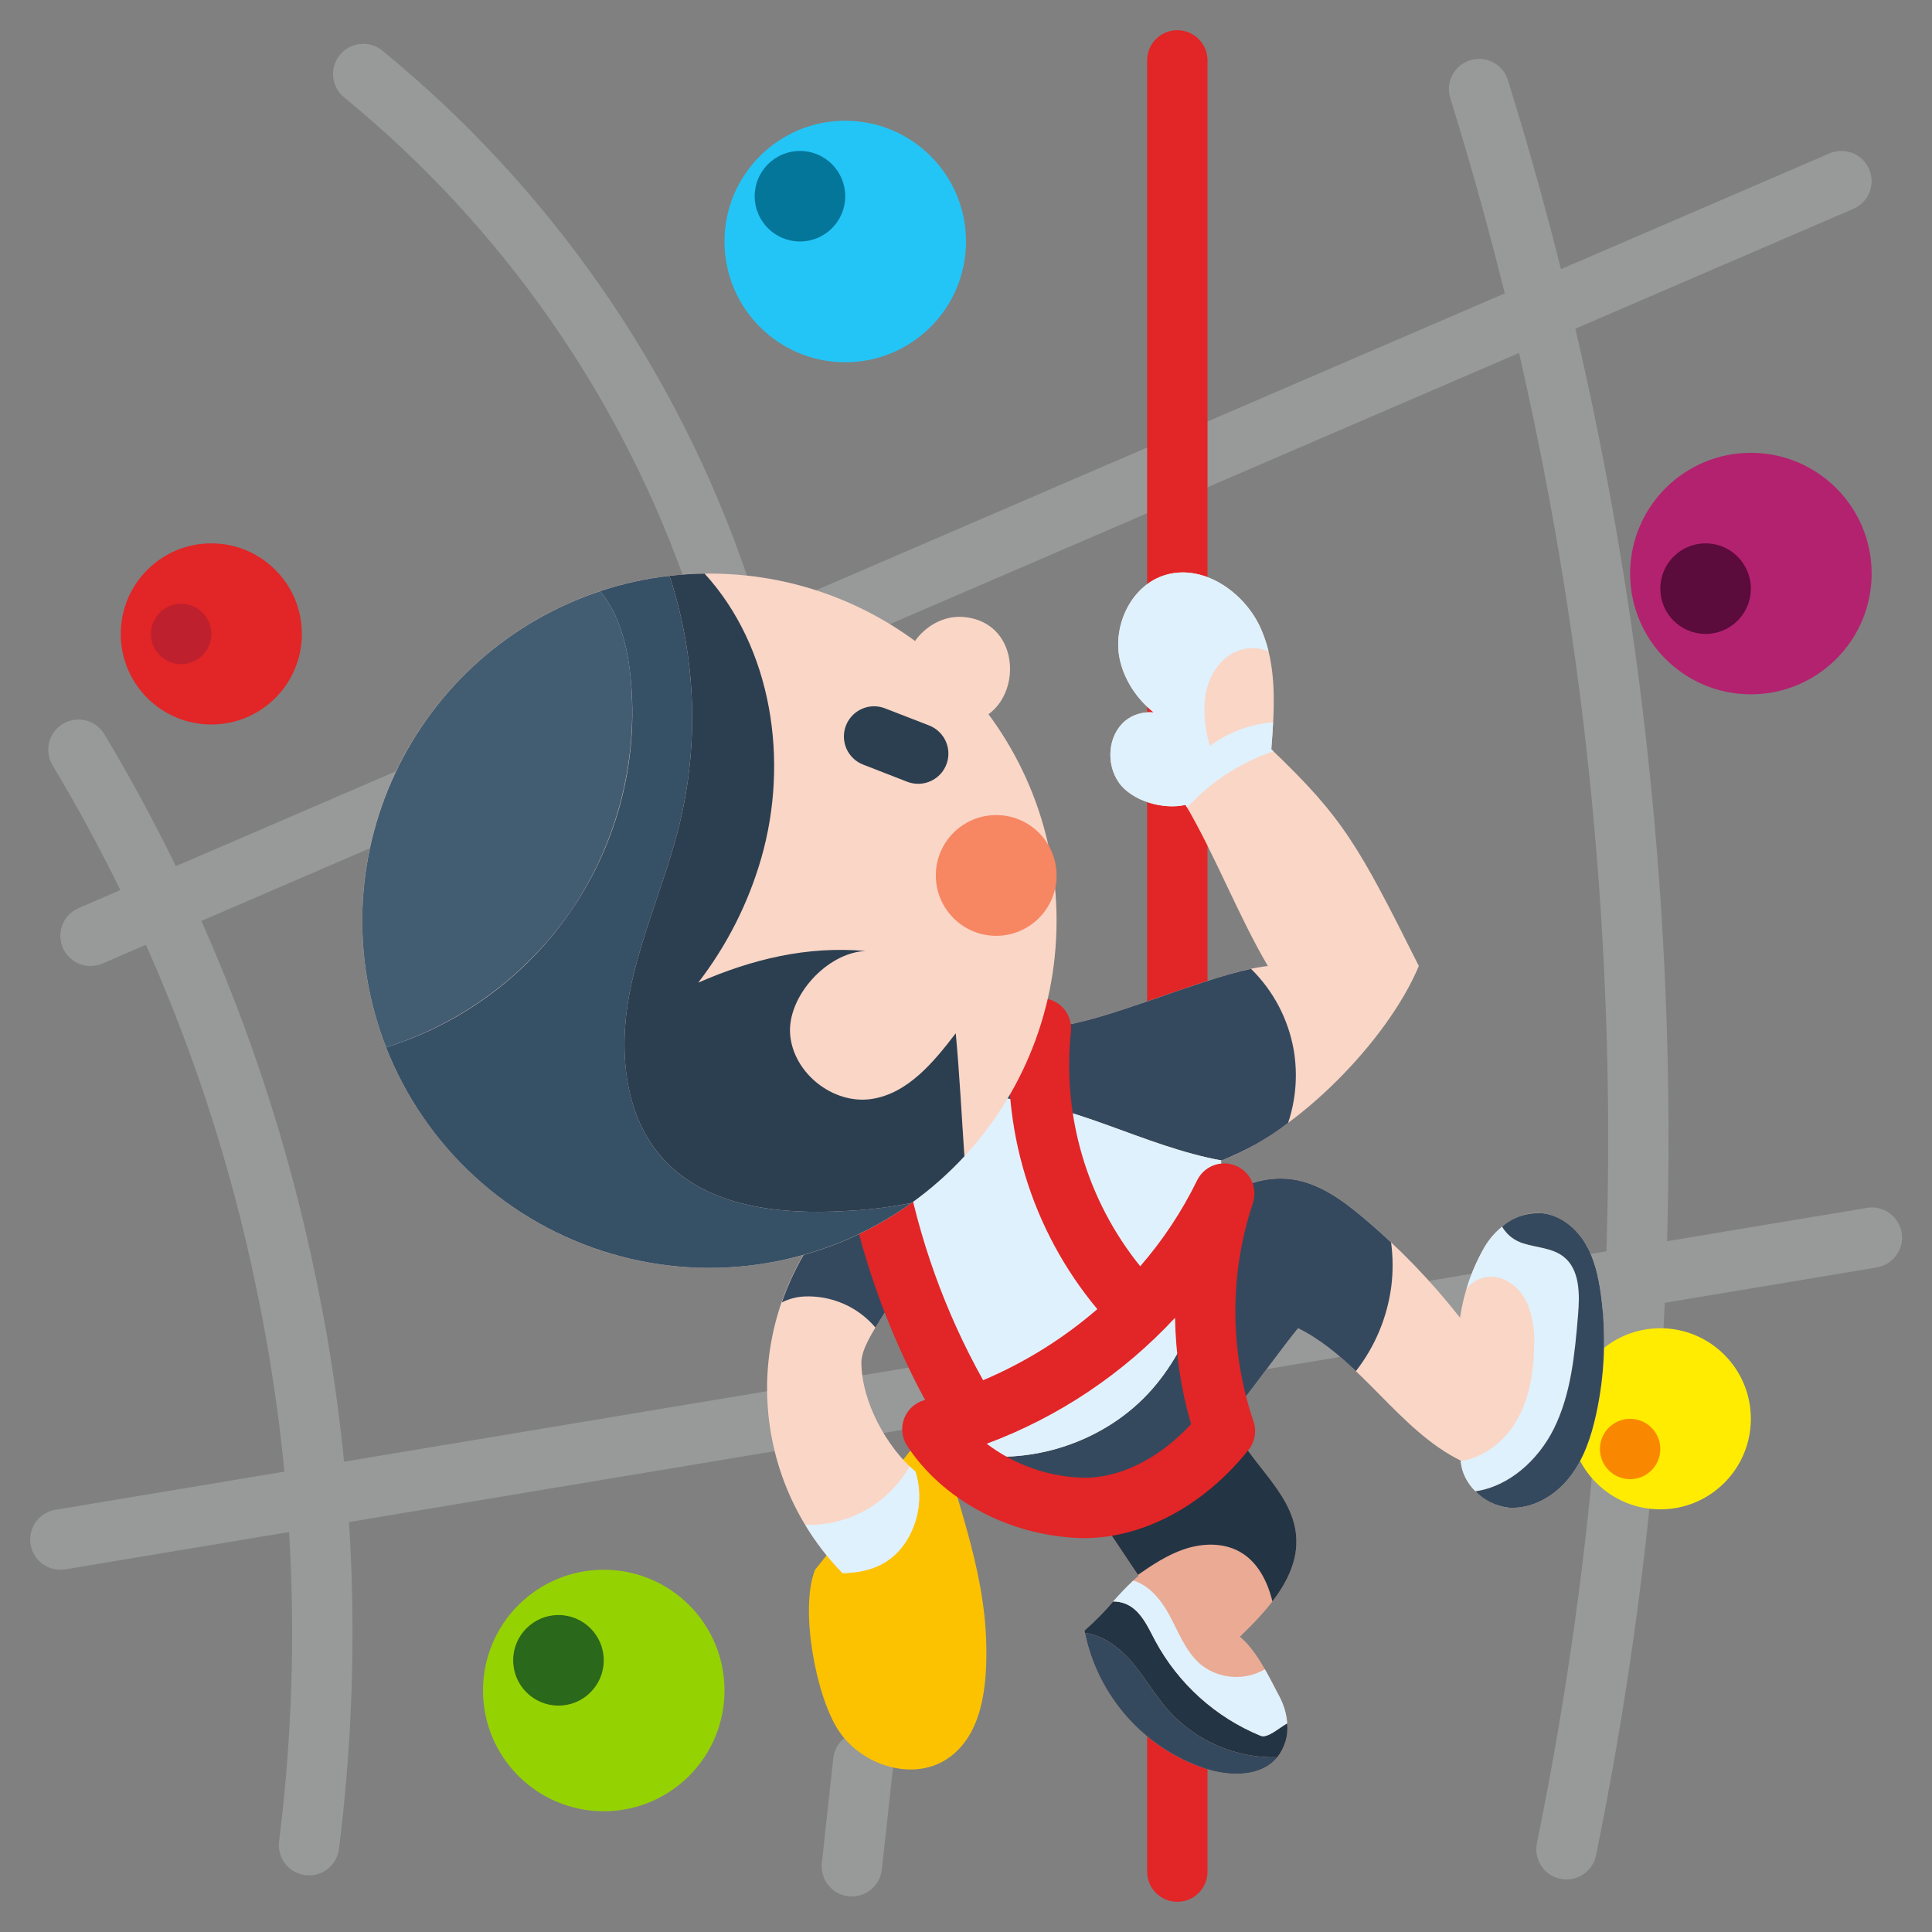 <svg width="50" height="50" viewBox="0 0 50 50" fill="none" xmlns="http://www.w3.org/2000/svg">
<rect x="0" y="0" width="50" height="50" fill="#808080" stroke="none"/>
<g clip-path="url(#clip0_94_169)">
<path d="M7.998 48.535C7.887 48.535 7.777 48.511 7.676 48.466C7.575 48.42 7.485 48.353 7.412 48.27C7.338 48.187 7.283 48.089 7.251 47.983C7.218 47.877 7.208 47.766 7.222 47.656C7.826 42.85 7.62 37.978 6.614 33.241C5.626 28.501 3.85 23.959 1.36 19.805C1.308 19.718 1.273 19.62 1.257 19.519C1.242 19.417 1.247 19.314 1.272 19.214C1.322 19.013 1.45 18.84 1.628 18.733C1.805 18.627 2.018 18.595 2.219 18.645C2.42 18.695 2.593 18.823 2.7 19.001C5.279 23.304 7.119 28.009 8.143 32.92C9.185 37.827 9.398 42.874 8.772 47.852C8.748 48.04 8.657 48.214 8.514 48.34C8.372 48.465 8.188 48.535 7.998 48.535ZM40.541 48.64C40.425 48.64 40.31 48.614 40.206 48.564C40.101 48.515 40.008 48.442 39.935 48.352C39.862 48.263 39.809 48.158 39.782 48.045C39.754 47.932 39.751 47.815 39.775 47.702C42.845 32.697 42.074 17.161 37.532 2.535C37.471 2.337 37.491 2.123 37.588 1.941C37.684 1.758 37.849 1.621 38.047 1.559C38.244 1.498 38.458 1.517 38.641 1.613C38.824 1.709 38.962 1.873 39.024 2.07C43.644 16.949 44.428 32.753 41.305 48.016C41.269 48.192 41.173 48.35 41.034 48.464C40.895 48.578 40.721 48.64 40.541 48.64ZM18.584 15.911C18.421 15.911 18.261 15.859 18.128 15.764C17.996 15.669 17.896 15.534 17.844 15.379C16.123 10.344 13.027 5.891 8.908 2.522C8.828 2.458 8.762 2.378 8.713 2.288C8.664 2.197 8.634 2.098 8.623 1.996C8.612 1.894 8.622 1.791 8.651 1.693C8.681 1.594 8.729 1.503 8.794 1.423C8.858 1.344 8.938 1.277 9.028 1.229C9.118 1.18 9.217 1.149 9.319 1.139C9.421 1.128 9.525 1.138 9.623 1.167C9.721 1.196 9.813 1.244 9.893 1.309C14.241 4.864 17.508 9.565 19.325 14.879C19.365 14.997 19.376 15.122 19.357 15.245C19.339 15.367 19.292 15.484 19.219 15.585C19.147 15.685 19.052 15.768 18.941 15.824C18.831 15.881 18.709 15.911 18.585 15.911H18.584ZM22.046 49.08C22.017 49.08 21.989 49.079 21.96 49.075C21.754 49.053 21.566 48.95 21.436 48.788C21.306 48.626 21.246 48.42 21.269 48.214L21.563 45.524C21.572 45.42 21.601 45.319 21.649 45.227C21.698 45.135 21.764 45.053 21.845 44.987C21.925 44.92 22.018 44.871 22.118 44.841C22.218 44.811 22.323 44.802 22.426 44.813C22.53 44.824 22.63 44.856 22.721 44.907C22.812 44.958 22.892 45.026 22.957 45.108C23.021 45.19 23.068 45.285 23.095 45.385C23.123 45.486 23.13 45.591 23.116 45.694L22.822 48.384C22.801 48.575 22.711 48.752 22.567 48.88C22.424 49.009 22.239 49.08 22.046 49.08Z" fill="#989999"/>
<path d="M2.344 25C2.164 25 1.989 24.938 1.85 24.825C1.71 24.711 1.614 24.553 1.578 24.377C1.541 24.201 1.567 24.017 1.65 23.858C1.733 23.698 1.869 23.572 2.034 23.501L47.347 3.97C47.537 3.888 47.752 3.885 47.944 3.961C48.137 4.038 48.291 4.188 48.373 4.378C48.455 4.568 48.458 4.783 48.382 4.976C48.305 5.168 48.155 5.323 47.965 5.405L2.653 24.936C2.555 24.978 2.45 25 2.344 25ZM1.562 40.625C1.366 40.625 1.177 40.551 1.033 40.418C0.889 40.285 0.8 40.103 0.784 39.907C0.768 39.712 0.826 39.518 0.946 39.363C1.067 39.209 1.241 39.105 1.435 39.073L48.31 31.261C48.411 31.243 48.515 31.246 48.616 31.268C48.716 31.291 48.811 31.333 48.895 31.393C48.979 31.453 49.051 31.528 49.105 31.616C49.16 31.703 49.197 31.8 49.214 31.902C49.231 32.004 49.227 32.108 49.204 32.208C49.181 32.308 49.138 32.403 49.077 32.486C49.017 32.57 48.941 32.641 48.853 32.695C48.766 32.749 48.668 32.785 48.566 32.802L1.691 40.614C1.648 40.621 1.605 40.625 1.562 40.625Z" fill="#989999"/>
<path d="M5.469 18.75C6.763 18.75 7.812 17.701 7.812 16.406C7.812 15.112 6.763 14.062 5.469 14.062C4.174 14.062 3.125 15.112 3.125 16.406C3.125 17.701 4.174 18.75 5.469 18.75Z" fill="#E22526"/>
<path d="M4.688 17.188C5.119 17.188 5.469 16.838 5.469 16.406C5.469 15.975 5.119 15.625 4.688 15.625C4.256 15.625 3.906 15.975 3.906 16.406C3.906 16.838 4.256 17.188 4.688 17.188Z" fill="#BE202E"/>
<path d="M45.312 17.969C47.038 17.969 48.438 16.57 48.438 14.844C48.438 13.118 47.038 11.719 45.312 11.719C43.587 11.719 42.188 13.118 42.188 14.844C42.188 16.57 43.587 17.969 45.312 17.969Z" fill="#B3226F"/>
<path d="M44.141 16.406C44.788 16.406 45.312 15.882 45.312 15.234C45.312 14.587 44.788 14.062 44.141 14.062C43.493 14.062 42.969 14.587 42.969 15.234C42.969 15.882 43.493 16.406 44.141 16.406Z" fill="#5B0B3C"/>
<path d="M15.625 46.875C17.351 46.875 18.75 45.476 18.75 43.75C18.75 42.024 17.351 40.625 15.625 40.625C13.899 40.625 12.5 42.024 12.5 43.75C12.5 45.476 13.899 46.875 15.625 46.875Z" fill="#95D202"/>
<path d="M14.453 44.141C15.1 44.141 15.625 43.616 15.625 42.969C15.625 42.322 15.1 41.797 14.453 41.797C13.806 41.797 13.281 42.322 13.281 42.969C13.281 43.616 13.806 44.141 14.453 44.141Z" fill="#2A681B"/>
<path d="M21.875 9.375C23.601 9.375 25 7.976 25 6.25C25 4.524 23.601 3.125 21.875 3.125C20.149 3.125 18.75 4.524 18.75 6.25C18.75 7.976 20.149 9.375 21.875 9.375Z" fill="#23C5F7"/>
<path d="M20.703 6.25C21.35 6.25 21.875 5.725 21.875 5.078C21.875 4.431 21.35 3.906 20.703 3.906C20.056 3.906 19.531 4.431 19.531 5.078C19.531 5.725 20.056 6.25 20.703 6.25Z" fill="#047699"/>
<path d="M42.969 39.062C44.263 39.062 45.312 38.013 45.312 36.719C45.312 35.424 44.263 34.375 42.969 34.375C41.674 34.375 40.625 35.424 40.625 36.719C40.625 38.013 41.674 39.062 42.969 39.062Z" fill="#FFEC00"/>
<path d="M42.188 38.281C42.619 38.281 42.969 37.931 42.969 37.5C42.969 37.069 42.619 36.719 42.188 36.719C41.756 36.719 41.406 37.069 41.406 37.5C41.406 37.931 41.756 38.281 42.188 38.281Z" fill="#F98800"/>
<path d="M30.469 49.219C30.262 49.219 30.063 49.136 29.916 48.99C29.77 48.843 29.688 48.645 29.688 48.438V1.562C29.688 1.355 29.77 1.157 29.916 1.01C30.063 0.864 30.262 0.781 30.469 0.781C30.676 0.781 30.875 0.864 31.021 1.01C31.168 1.157 31.25 1.355 31.25 1.562V48.438C31.25 48.645 31.168 48.843 31.021 48.99C30.875 49.136 30.676 49.219 30.469 49.219Z" fill="#E22526"/>
<path d="M31.797 36.637C32.187 37.772 33.438 38.542 33.544 39.738C33.635 40.769 32.832 41.638 32.089 42.359C32.525 42.713 32.854 43.421 33.117 43.918C33.38 44.414 33.411 45.078 33.04 45.5C32.605 45.995 31.822 45.972 31.195 45.771C30.403 45.507 29.697 45.038 29.147 44.41C28.597 43.783 28.224 43.021 28.066 42.202C28.595 41.758 28.938 41.227 29.466 40.782L28.221 38.92L31.797 36.637Z" fill="#EAAA94"/>
<path d="M24.219 36.719C24.685 38.72 25.481 40.507 25.525 42.561C25.548 43.652 25.42 44.922 24.508 45.523C23.608 46.115 22.286 45.681 21.697 44.779C21.108 43.877 20.693 41.625 21.094 40.625L24.219 36.719Z" fill="#FCC200"/>
<path d="M21.837 31.121C20.571 32.394 19.858 34.115 19.852 35.911C19.847 37.706 20.549 39.432 21.806 40.713C22.465 40.698 23.013 40.507 23.396 39.971C23.586 39.701 23.711 39.391 23.763 39.065C23.814 38.738 23.791 38.404 23.693 38.089C22.934 37.44 22.302 36.271 22.292 35.272C22.285 34.592 23.416 33.492 23.438 32.812C23.459 32.133 22.412 31.484 21.837 31.121Z" fill="#FAD6C6"/>
<path d="M37.804 37.801C36.199 37.012 35.199 35.165 33.594 34.375C32.705 35.466 31.309 37.613 30.105 38.342C28.901 39.071 27.33 39.355 26.083 38.701C24.613 37.93 24.023 36.167 23.561 34.573C23.099 32.979 22.499 31.216 21.022 30.459C24.219 29.555 25.115 29.027 27.344 26.562C28.737 26.41 31.419 25.152 32.812 25C32.059 23.725 31.436 22.105 30.682 20.83C30.11 20.963 29.3 20.735 28.959 20.257C28.618 19.779 28.667 19.041 29.114 18.66C29.561 18.279 30.354 18.388 30.63 18.907C29.828 18.563 29.128 17.876 28.97 17.019C28.811 16.162 29.275 15.185 30.099 14.9C31.096 14.554 32.205 15.306 32.632 16.271C33.059 17.236 32.984 18.339 32.901 19.391C34.761 21.168 35.156 21.875 36.719 25C35.914 26.93 33.565 29.32 31.601 30.038C31.628 30.523 31.606 30.872 31.633 31.356C31.813 30.672 32.728 30.425 33.429 30.52C34.13 30.615 34.734 31.051 35.275 31.506C36.2 32.282 37.041 33.153 37.785 34.102C37.879 33.462 38.093 32.845 38.414 32.283C38.729 31.746 39.323 31.323 39.94 31.402C40.397 31.46 40.789 31.783 41.026 32.177C41.264 32.57 41.367 33.031 41.43 33.487C41.573 34.524 41.532 35.579 41.308 36.602C41.179 37.189 40.983 37.777 40.608 38.248C40.233 38.718 39.653 39.057 39.053 39.018C38.452 38.98 37.827 38.402 37.804 37.801Z" fill="#FAD6C6"/>
<path d="M22.656 34.357C22.986 33.814 23.424 33.233 23.438 32.812C23.459 32.133 22.412 31.484 21.837 31.121C21.116 31.852 20.568 32.736 20.233 33.707C20.414 33.616 20.612 33.563 20.814 33.553C21.162 33.537 21.509 33.602 21.829 33.741C22.148 33.88 22.431 34.091 22.656 34.357Z" fill="#35495E"/>
<path d="M23.694 38.089C23.641 38.044 23.589 37.997 23.54 37.948C23.271 38.423 22.878 38.815 22.403 39.082C21.927 39.349 21.387 39.48 20.842 39.462C21.113 39.915 21.437 40.336 21.806 40.713C22.465 40.698 23.013 40.507 23.396 39.971C23.586 39.701 23.711 39.391 23.763 39.065C23.814 38.738 23.791 38.405 23.694 38.089Z" fill="#DFF1FC"/>
<path d="M30.242 44.268C29.871 43.85 29.602 43.351 29.227 42.937C28.923 42.602 28.516 42.317 28.078 42.258C28.244 43.066 28.619 43.815 29.166 44.432C29.713 45.049 30.412 45.511 31.194 45.772C31.822 45.972 32.605 45.995 33.04 45.5C33.046 45.493 33.051 45.486 33.057 45.478C32.529 45.491 32.003 45.39 31.517 45.181C31.032 44.972 30.597 44.661 30.242 44.268Z" fill="#35495E"/>
<path d="M32.622 44.921C31.457 44.442 30.495 43.573 29.898 42.464C29.745 42.177 29.611 41.867 29.366 41.653C29.212 41.517 29.014 41.444 28.809 41.446C28.58 41.715 28.332 41.968 28.066 42.202C28.07 42.221 28.074 42.239 28.078 42.258C28.516 42.317 28.923 42.602 29.227 42.937C29.601 43.351 29.871 43.85 30.242 44.268C30.597 44.661 31.032 44.972 31.518 45.181C32.004 45.39 32.529 45.491 33.057 45.478C33.252 45.23 33.344 44.915 33.312 44.6C33.074 44.736 32.801 44.994 32.622 44.921Z" fill="#233444"/>
<path d="M32.735 43.2C32.48 43.349 32.186 43.417 31.891 43.396C31.596 43.376 31.314 43.266 31.083 43.083C30.684 42.751 30.501 42.235 30.253 41.78C30.046 41.399 29.731 41.021 29.33 40.905C29.142 41.078 28.974 41.261 28.808 41.446C29.014 41.444 29.212 41.517 29.366 41.653C29.611 41.867 29.745 42.177 29.898 42.464C30.495 43.573 31.457 44.441 32.622 44.921C32.801 44.994 33.074 44.736 33.312 44.6C33.295 44.362 33.228 44.129 33.117 43.918C33.003 43.703 32.877 43.448 32.735 43.2Z" fill="#DFF1FC"/>
<path d="M32.078 40.155C32.544 40.413 32.801 40.916 32.93 41.444C33.322 40.933 33.599 40.366 33.544 39.738C33.438 38.542 32.187 37.773 31.797 36.637L28.222 38.92L29.45 40.757C29.824 40.497 30.208 40.243 30.638 40.096C31.106 39.936 31.645 39.916 32.078 40.155Z" fill="#233444"/>
<path d="M29.859 18.438C29.591 18.41 29.323 18.49 29.113 18.66C28.667 19.04 28.618 19.778 28.959 20.256C29.299 20.735 30.11 20.963 30.682 20.83C30.696 20.852 30.709 20.876 30.722 20.899C31.332 20.234 32.1 19.733 32.956 19.443C32.937 19.426 32.919 19.409 32.901 19.391C32.919 19.159 32.937 18.925 32.949 18.691C32.357 18.74 31.79 18.952 31.312 19.304C31.184 18.89 31.143 18.455 31.191 18.025C31.255 17.599 31.47 17.18 31.832 16.947C31.979 16.852 32.146 16.795 32.32 16.779C32.493 16.764 32.668 16.79 32.83 16.857C32.781 16.656 32.715 16.46 32.632 16.271C32.205 15.306 31.096 14.554 30.099 14.9C29.275 15.185 28.811 16.162 28.97 17.019C29.09 17.582 29.405 18.084 29.859 18.438ZM40.21 36.983C40.662 36.078 40.755 35.041 40.84 34.033C40.885 33.492 40.891 32.854 40.462 32.52C40.174 32.297 39.78 32.289 39.432 32.181C39.197 32.112 38.998 31.957 38.874 31.746C38.69 31.896 38.534 32.078 38.414 32.283C38.219 32.622 38.064 32.983 37.952 33.358C38.05 33.231 38.182 33.136 38.333 33.085C38.484 33.034 38.647 33.029 38.801 33.071C39.151 33.165 39.418 33.463 39.554 33.798C39.675 34.14 39.726 34.503 39.703 34.865C39.688 35.551 39.57 36.254 39.207 36.836C38.896 37.335 38.378 37.727 37.805 37.814C37.833 38.112 37.968 38.389 38.186 38.595C39.056 38.469 39.81 37.785 40.21 36.983Z" fill="#DFF1FC"/>
<path d="M41.429 33.487C41.366 33.032 41.263 32.571 41.026 32.177C40.789 31.783 40.397 31.46 39.94 31.402C39.748 31.385 39.555 31.406 39.372 31.465C39.189 31.524 39.02 31.62 38.874 31.746C38.998 31.957 39.197 32.112 39.432 32.181C39.78 32.289 40.174 32.297 40.462 32.52C40.891 32.854 40.885 33.492 40.84 34.033C40.755 35.041 40.662 36.078 40.21 36.983C39.81 37.785 39.056 38.469 38.186 38.595C38.415 38.834 38.723 38.985 39.053 39.019C39.653 39.057 40.233 38.719 40.608 38.248C40.983 37.778 41.179 37.19 41.308 36.602C41.532 35.579 41.573 34.525 41.429 33.487ZM36.001 32.153C35.765 31.931 35.523 31.716 35.275 31.507C34.734 31.052 34.13 30.615 33.429 30.52C32.728 30.426 31.813 30.673 31.633 31.357C31.632 31.336 31.631 31.316 31.63 31.296C31.34 32.966 30.932 34.669 29.828 35.939C28.622 37.326 26.636 37.975 24.842 37.592C25.163 38.054 25.588 38.434 26.083 38.701C27.33 39.355 28.901 39.072 30.105 38.342C31.309 37.613 32.705 35.466 33.594 34.375C34.148 34.648 34.63 35.047 35.09 35.485C35.585 34.85 35.901 34.095 36.006 33.297C36.054 32.917 36.052 32.532 36.001 32.153ZM33.481 27.172C33.341 26.374 32.954 25.64 32.376 25.073C30.914 25.384 28.604 26.425 27.344 26.562C26.639 27.341 26.068 27.926 25.515 28.391C26.584 28.418 27.657 28.755 28.675 29.124C29.638 29.472 30.614 29.853 31.615 30.033C32.23 29.791 32.81 29.464 33.336 29.061C33.539 28.453 33.589 27.804 33.481 27.172Z" fill="#35495E"/>
<path d="M25.515 28.391C24.319 29.397 23.209 29.84 21.022 30.459C22.499 31.216 23.099 32.978 23.561 34.573C23.863 35.615 24.22 36.73 24.842 37.592C26.635 37.975 28.622 37.325 29.828 35.939C30.932 34.669 31.34 32.966 31.63 31.296C31.608 30.843 31.627 30.502 31.601 30.038C31.605 30.036 31.61 30.034 31.615 30.033C30.614 29.852 29.638 29.471 28.675 29.123C27.657 28.755 26.584 28.418 25.515 28.391Z" fill="#DFF1FC"/>
<path d="M32.44 36.784C31.82 34.954 31.814 32.971 32.424 31.138C32.487 30.95 32.476 30.745 32.394 30.565C32.311 30.384 32.163 30.242 31.979 30.167C31.795 30.092 31.59 30.09 31.405 30.16C31.219 30.231 31.068 30.37 30.981 30.548C30.589 31.35 30.094 32.097 29.509 32.771C28.128 31.061 27.484 28.874 27.716 26.689C27.735 26.485 27.674 26.282 27.545 26.122C27.415 25.963 27.229 25.861 27.025 25.839C26.821 25.816 26.616 25.874 26.455 26.001C26.294 26.128 26.189 26.313 26.163 26.517C26.023 27.831 26.149 29.16 26.534 30.425C26.918 31.69 27.552 32.865 28.399 33.88C27.516 34.644 26.518 35.265 25.443 35.72C24.459 33.96 23.773 32.05 23.412 30.067C23.374 29.863 23.258 29.683 23.087 29.565C22.917 29.447 22.706 29.402 22.503 29.439C22.299 29.476 22.118 29.593 22 29.763C21.883 29.934 21.837 30.144 21.874 30.348C22.249 32.406 22.946 34.391 23.941 36.231L23.933 36.233C23.813 36.264 23.702 36.324 23.61 36.406C23.517 36.489 23.445 36.592 23.401 36.708C23.356 36.824 23.34 36.949 23.353 37.072C23.366 37.196 23.408 37.314 23.477 37.418C24.386 38.804 26.073 39.717 27.878 39.802C27.941 39.804 28.004 39.806 28.068 39.806C29.587 39.806 31.161 38.964 32.311 37.523C32.393 37.421 32.448 37.3 32.47 37.17C32.493 37.041 32.483 36.908 32.44 36.784ZM27.951 38.241C27.076 38.2 26.234 37.894 25.536 37.364C27.393 36.672 29.061 35.556 30.41 34.104C30.425 35.036 30.564 35.962 30.825 36.857C29.977 37.774 28.926 38.286 27.951 38.241Z" fill="#E22526"/>
<path d="M18.359 32.812C23.321 32.812 27.344 28.79 27.344 23.828C27.344 18.866 23.321 14.844 18.359 14.844C13.397 14.844 9.375 18.866 9.375 23.828C9.375 28.79 13.397 32.812 18.359 32.812Z" fill="#FAD6C6"/>
<path d="M24.676 18.704C23.965 18.631 23.383 17.923 23.448 17.212C23.513 16.5 24.214 15.91 24.927 15.967C26.704 16.109 26.451 18.887 24.676 18.704Z" fill="#FAD6C6"/>
<path d="M14.781 23.567C16.02 21.74 16.558 19.528 16.298 17.336C16.208 16.61 15.991 15.842 15.53 15.3C14.373 15.684 13.305 16.301 12.393 17.111C11.482 17.922 10.744 18.909 10.226 20.014C9.708 21.118 9.42 22.317 9.38 23.536C9.34 24.755 9.548 25.97 9.992 27.106C11.937 26.491 13.622 25.246 14.781 23.567Z" fill="#425D72"/>
<path d="M17.186 30.019C16.15 28.902 16.006 27.206 16.29 25.711C16.575 24.216 17.224 22.814 17.585 21.335C18.098 19.209 18.008 16.982 17.327 14.903C16.716 14.973 16.114 15.106 15.53 15.3C15.991 15.842 16.208 16.61 16.298 17.336C16.557 19.445 16.068 21.579 14.916 23.364C13.763 25.149 12.021 26.474 9.992 27.106C10.491 28.379 11.275 29.522 12.283 30.447C13.29 31.372 14.496 32.055 15.808 32.443C17.12 32.831 18.503 32.915 19.852 32.688C21.201 32.46 22.48 31.928 23.592 31.132C23.023 31.245 22.447 31.315 21.868 31.341C20.194 31.436 18.326 31.248 17.186 30.019Z" fill="#365066"/>
<path d="M24.959 29.924C24.886 28.861 24.832 27.788 24.735 26.74C24.16 27.493 23.489 28.304 22.552 28.442C21.565 28.587 20.541 27.781 20.45 26.787C20.36 25.794 21.406 24.648 22.404 24.612C20.89 24.477 19.463 24.822 18.07 25.431C18.812 24.469 19.366 23.375 19.702 22.207C20.425 19.694 19.986 16.762 18.235 14.845C17.932 14.849 17.628 14.868 17.327 14.903C18.008 16.981 18.098 19.209 17.585 21.335C17.224 22.814 16.575 24.216 16.29 25.711C16.005 27.206 16.15 28.902 17.186 30.018C18.326 31.248 20.193 31.436 21.868 31.341C22.447 31.315 23.023 31.245 23.592 31.131C24.087 30.776 24.545 30.371 24.959 29.924Z" fill="#2C3F51"/>
<path d="M25.781 24.219C26.644 24.219 27.344 23.519 27.344 22.656C27.344 21.793 26.644 21.094 25.781 21.094C24.918 21.094 24.219 21.793 24.219 22.656C24.219 23.519 24.918 24.219 25.781 24.219Z" fill="#F78663"/>
<path d="M23.762 20.285C23.666 20.285 23.57 20.267 23.479 20.232L22.338 19.788C22.145 19.713 21.989 19.564 21.906 19.375C21.823 19.185 21.818 18.97 21.893 18.777C21.968 18.584 22.117 18.428 22.306 18.345C22.496 18.261 22.711 18.256 22.904 18.332L24.046 18.775C24.216 18.841 24.357 18.965 24.446 19.124C24.535 19.283 24.565 19.469 24.531 19.648C24.497 19.827 24.402 19.989 24.262 20.105C24.122 20.221 23.945 20.285 23.762 20.285Z" fill="#2C3F51"/>
</g>
<defs>
<clipPath id="clip0_94_169">
<rect width="50" height="50" fill="white"/>
</clipPath>
</defs>
</svg>
